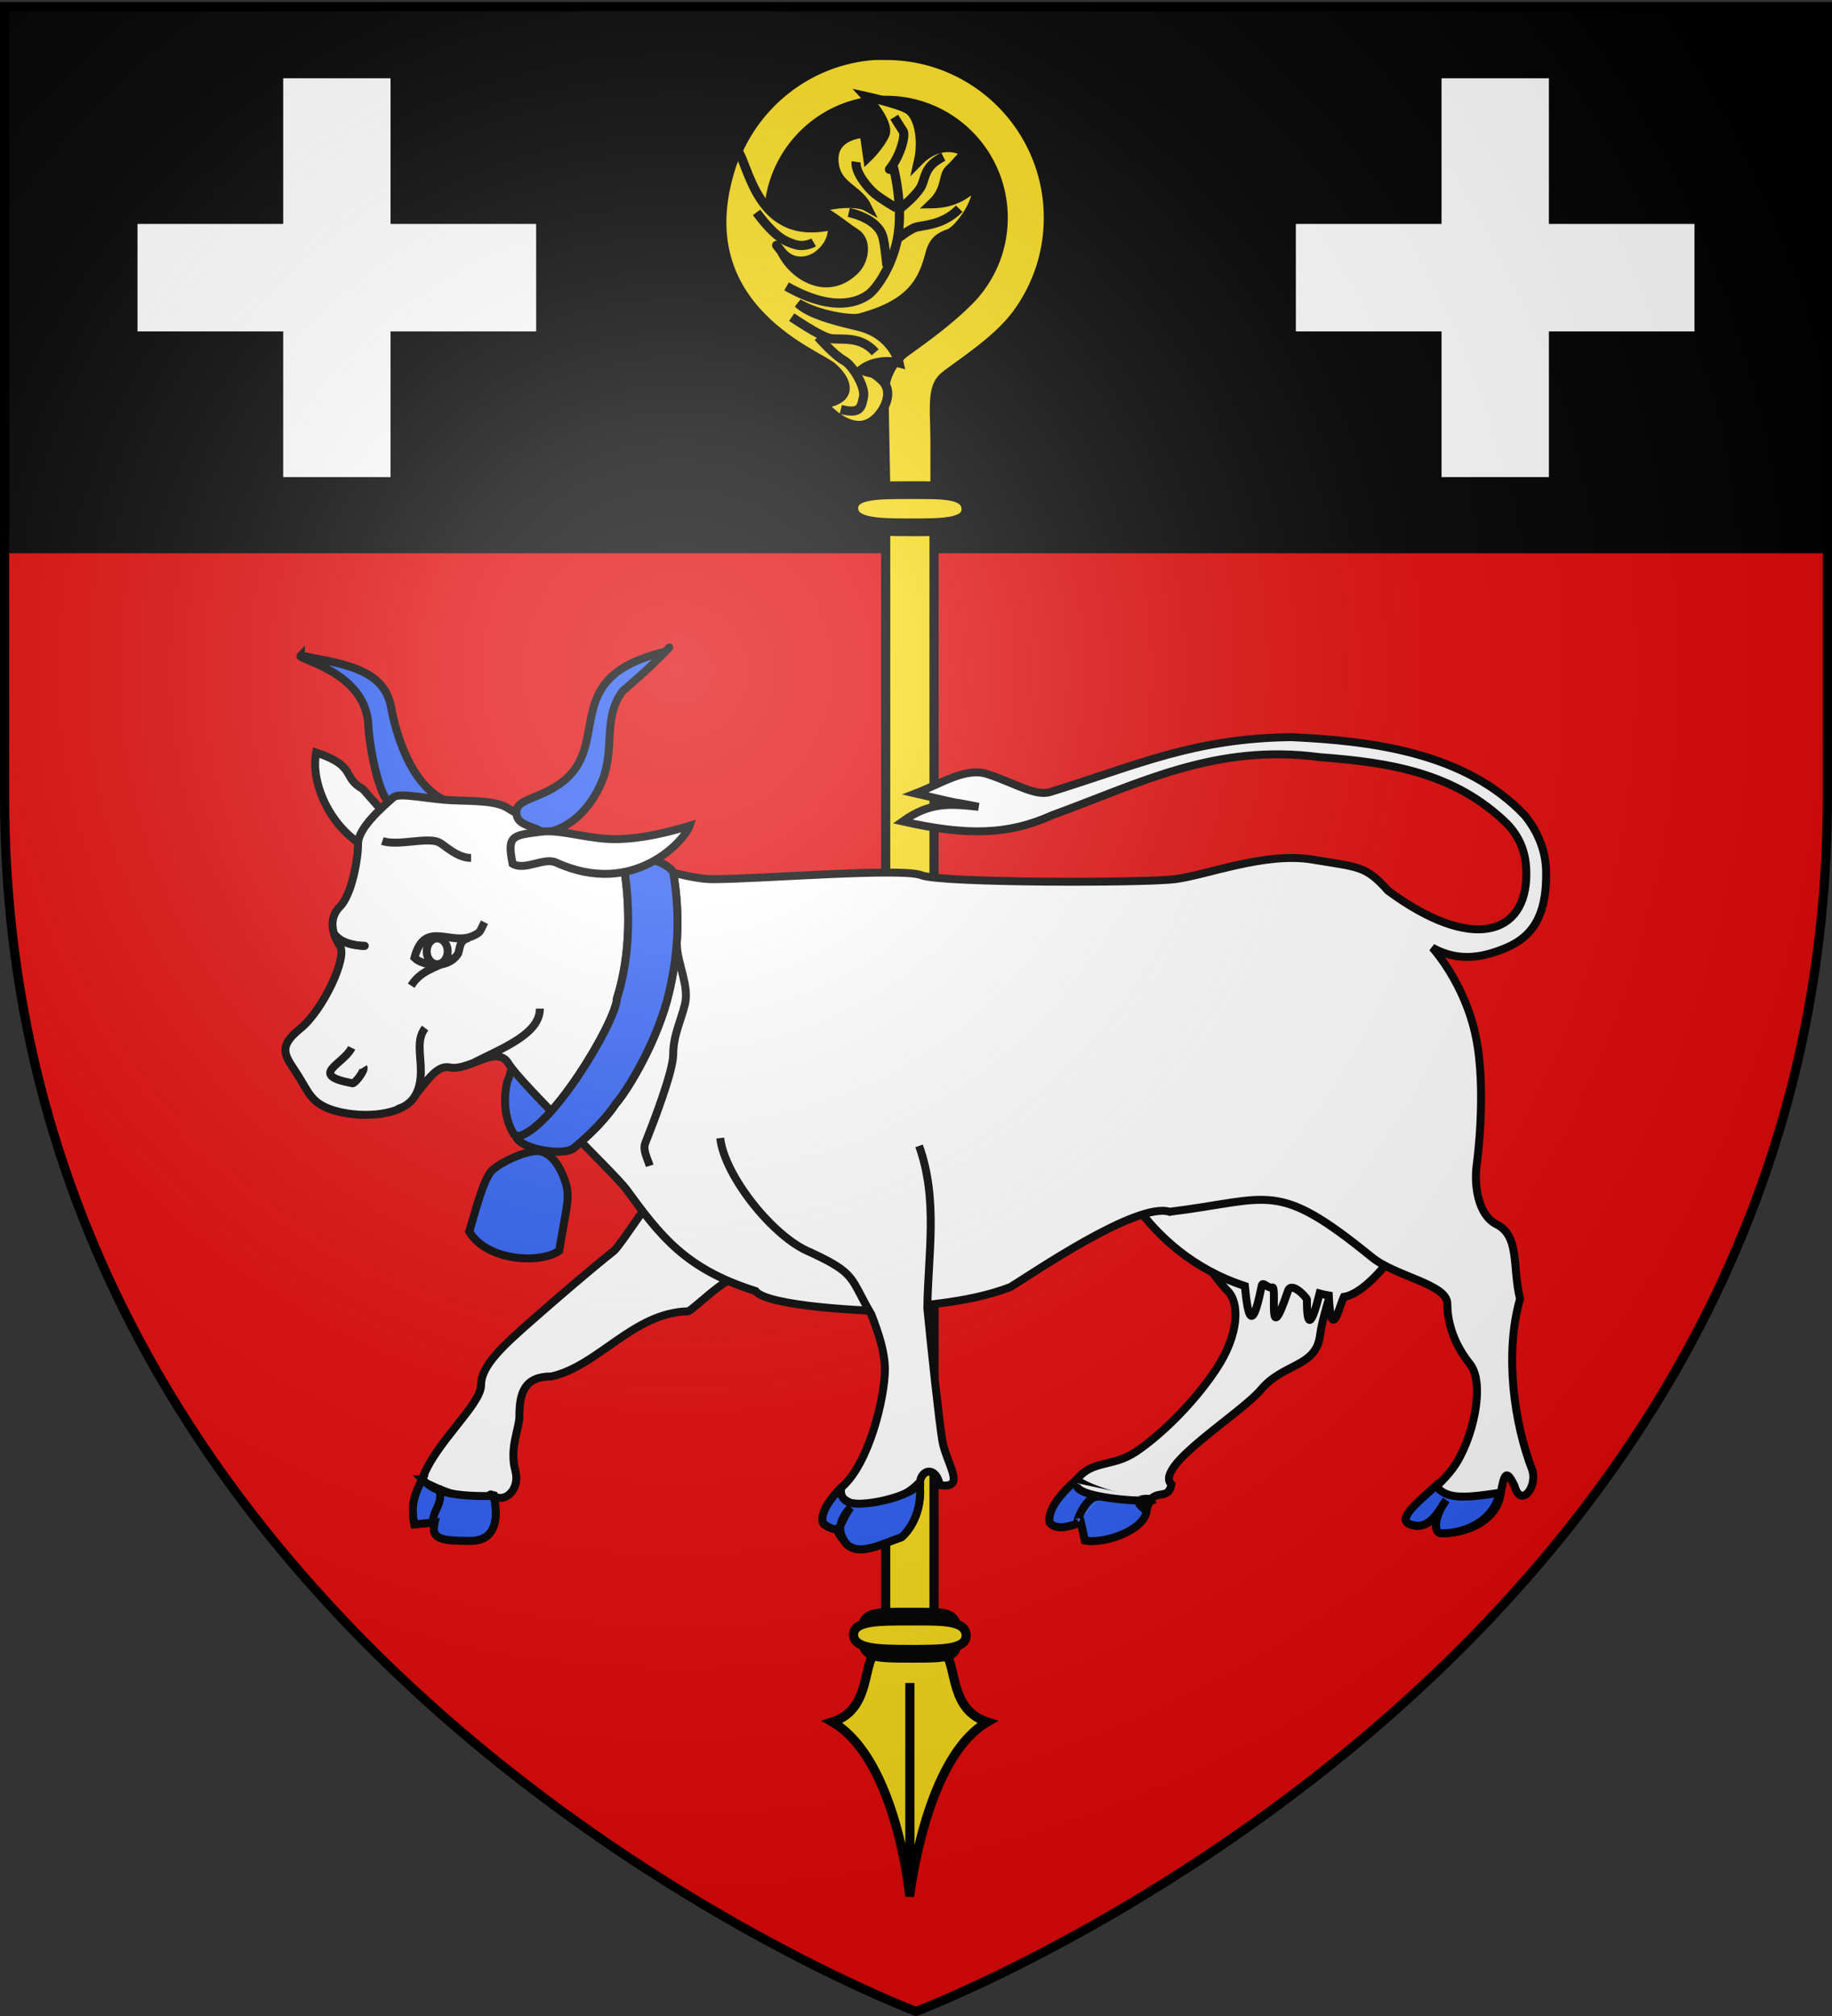 <svg xmlns="http://www.w3.org/2000/svg" xmlns:xlink="http://www.w3.org/1999/xlink" width="600" height="660" version="1.0"><rect width="100%" height="100%" fill="#333333" stroke="none"/><defs><radialGradient xlink:href="#a" id="b" cx="221.445" cy="226.331" r="300" fx="221.445" fy="226.331" gradientTransform="matrix(1.353 0 0 1.349 -54.369 -85.747)" gradientUnits="userSpaceOnUse"/><linearGradient id="a"><stop offset="0" style="stop-color:white;stop-opacity:.314"/><stop offset=".19" style="stop-color:white;stop-opacity:.251"/><stop offset=".6" style="stop-color:#6b6b6b;stop-opacity:.125"/><stop offset="1" style="stop-color:black;stop-opacity:.125"/></linearGradient></defs><g style="display:inline"><path d="M323.26 658.5s298.5-112.32 298.5-397.772V2.176h-597v258.552c0 285.452 298.5 397.772 298.5 397.772" style="fill:#e20909;fill-opacity:1;fill-rule:evenodd;stroke:none;stroke-width:1px;stroke-linecap:butt;stroke-linejoin:miter;stroke-opacity:1" transform="translate(-23.26)"/><path d="M1.5 2.188v177.437h597V2.188z" style="fill:#000;fill-opacity:1;fill-rule:evenodd;stroke:#000;stroke-width:3;stroke-linecap:butt;stroke-linejoin:miter;stroke-opacity:1;display:inline;stroke-miterlimit:4;stroke-dasharray:none"/><g style="stroke:#000;stroke-width:1.119;stroke-miterlimit:4;stroke-dasharray:none;stroke-opacity:1"><g style="stroke:#000;stroke-width:1.129;stroke-miterlimit:4;stroke-dasharray:none;stroke-opacity:1"><path d="M-78.76 3.41c-10.388.718-18.594 9.425-18.594 20 0 1.725.213 3.403.625 5h5.781a14.6 14.6 0 0 1-.875-5c0-7.738 6.082-14.081 13.719-14.469.246-.013.5 0 .75 0 7.982 0 14.437 6.481 14.437 14.469 0 3.993-1.614 7.61-4.225 10.23-2.612 2.618-5.709 4.788-7.686 6.224-1.995 1.449-2.775 3.453-2.766 5.531.01 2.078.271 14.64.271 14.64h6v-8.781c0-4.391-.507-6.959 1.173-8.33 1.735-1.417 6.366-4.262 8.846-7.59a19.88 19.88 0 0 0 3.95-11.924c0-11.044-8.963-20-20-20-.302 0-.608-.014-.907 0-.082.003-.167-.005-.25 0-.082.004-.168-.006-.25 0z" style="fill:#f7d917;fill-opacity:1;fill-rule:nonzero;stroke:#000;stroke-width:1.129;stroke-miterlimit:4;stroke-dasharray:none;stroke-opacity:1" transform="matrix(2.658 0 0 2.658 495.794 9.084)"/><g style="fill:#f7d917;fill-opacity:1;stroke:#000;stroke-width:1.129;stroke-miterlimit:4;stroke-dasharray:none;stroke-opacity:1"><path d="M-84.22 41.896c1.835 1.65 2.02 3.131.74 3.918-1.28.786-2.22.278-2.22.278s3.873 5.04 6.894 2.02c1.126-1.127 2.098-3.27.678-4.597-1.419-1.326-1.268-.684-2.545-1.31 2.063-1.53 4.658-.834 4.658-.834s-.765-3.483-5.014-4.514c-1.53-.37-5.956-1.312-7.424-2.827 2.413 1.463 6.522 2.096 7.61 1.804 6.611-1.771 7.788-4.75 8.652-7.975.39-1.451 1.126-2.02 2.33-2.422 1.202-.4 4.084-4.425 3.159-5.813-1.377 1.32-2.958 2.116-5.304 2.146 1.895-1.774 1.348-3.455 2.135-4.18s2.014-2.179 2.014-2.179-2.822-1.861-5.784 1.166c.648-2.838-.047-5.7-1.266-6.425-1.218-.725-5.213-1.603-5.213-1.603s3.039 3.254 2.345 4.72-2.106 2.81-2.106 2.81l-.424-2.996s-4.472.096-3.64 4.155c.5 2.434 2.934 2.786 3.982 4.909-2.02-1.126-7.365.352-6.24.336 1.127-.015 3.308 1.953 4.804 2.894 1.496.94 1.115 3.337.005 4.478-1.11 1.142-3.043 2.293-5.557 1.229s-3.563-3.44-3.563-3.44-1.343-1.711 0 0c1.342 1.713 3.424 1.327 4.565.432s1.873-2.158 1.694-3.66c-9.363 2.254-10.336-7.888-11.71-9.234-7.58 18.898 9.91 25.064 11.745 26.714z" style="fill:#f7d917;fill-opacity:1;fill-rule:evenodd;stroke:#000;stroke-width:1.129;stroke-linecap:butt;stroke-linejoin:miter;stroke-miterlimit:4;stroke-dasharray:none;stroke-opacity:1" transform="matrix(2.658 0 0 2.658 496.514 8.844)"/><g style="fill:#f7d917;fill-opacity:1;stroke:#000;stroke-width:1.129;stroke-miterlimit:4;stroke-dasharray:none;stroke-opacity:1"><path d="M-89.88 31.945c6.047 3.43 9.115 1.715 10.107.993.993-.722 3.249-3.88 3.7-7.851s-.722-8.122-.722-8.122-.902 1.264 0 0c.903-1.263 1.625-3.61 1.264-4.15a80 80 0 0 1-1.083-1.715" style="fill:none;fill-opacity:1;fill-rule:evenodd;stroke:#000;stroke-width:1.129;stroke-linecap:butt;stroke-linejoin:miter;stroke-miterlimit:4;stroke-dasharray:none;stroke-opacity:1" transform="matrix(2.658 0 0 2.658 496.514 8.844)"/><path d="M-81.307 16.604c-.18 1.264 1.444 3.249 2.347 3.971.902.722 2.616 1.715 2.616 1.715M-70.568 15.973c-2.166 1.083-2.166 2.256-2.617 3.429s-2.617 2.888-2.617 2.888M-68.61 22.38c-2.093 2.166-4.662 1.985-5.518 2.346s-2.188 1.444-2.188 1.444M-82.21 22.831c2.979.722 3.881 2.076 4.152 2.888.27.812.541 3.7.541 3.7M-93.58 22.831c2.347 3.158 3.61 3.61 4.783 3.97 1.173.362 2.256-.27 2.256-.27M-78.96 40.067c-1.896-2.166-4.332-1.444-5.595-1.715-1.264-.27-4.693-2.617-4.693-2.617" style="fill:#f7d917;fill-opacity:1;fill-rule:evenodd;stroke:#000;stroke-width:1.129;stroke-linecap:butt;stroke-linejoin:miter;stroke-miterlimit:4;stroke-dasharray:none;stroke-opacity:1" transform="matrix(2.658 0 0 2.658 496.514 8.844)"/><path d="M-83.202 47.106c2.527.631 2.527-.361 2.798-1.534s-1.264-3.88-2.437-4.512-3.158-2.888-3.158-2.888" style="fill:none;fill-opacity:1;fill-rule:evenodd;stroke:#000;stroke-width:1.129;stroke-linecap:butt;stroke-linejoin:miter;stroke-miterlimit:4;stroke-dasharray:none;stroke-opacity:1" transform="matrix(2.658 0 0 2.658 496.514 8.844)"/></g></g><g style="fill:#f7d917;fill-opacity:1;stroke:#000;stroke-width:1.129;stroke-miterlimit:4;stroke-dasharray:none;stroke-opacity:1"><path d="M-79.372 202.367c-1.264 1.805-.55 6.869-5.063 8.312 7.909 4.566 9.498 21.244 9.532 21.407.043-.164 1.908-16.987 9.562-21.407-4.512-1.443-3.8-6.507-5.062-8.312-.195-4.094-3.723-3.406-4.844-3.406s-4.125-.197-4.125 3.406zM-74.888 229.222v-23.347" style="fill:#f7d917;fill-opacity:1;fill-rule:evenodd;stroke:#000;stroke-width:1.129;stroke-linecap:butt;stroke-linejoin:miter;stroke-miterlimit:4;stroke-dasharray:none;stroke-opacity:1" transform="matrix(2.658 0 0 2.658 497.04 3.768)"/></g><path d="M-77.397 60.032h5.956v137.122h-5.956z" style="fill:#f7d917;fill-opacity:1;fill-rule:nonzero;stroke:#000;stroke-width:1.129;stroke-miterlimit:4;stroke-dasharray:none;stroke-opacity:1" transform="matrix(2.658 0 0 2.658 495.794 9.084)"/><g style="fill:#f7d917;fill-opacity:1;stroke:#000;stroke-width:1.129;stroke-miterlimit:4;stroke-dasharray:none;stroke-opacity:1"><path d="M-68.385 59.244c.065 2.852-.92 2.815-5.883 2.815-4.88 0-5.81-.108-5.883-2.815-.077-2.856 1.011-2.815 5.883-2.815 4.601 0 5.816-.185 5.883 2.815z" style="fill:#f7d917;fill-opacity:1;fill-rule:nonzero;stroke:#000;stroke-width:1.129;stroke-miterlimit:4;stroke-dasharray:none;stroke-opacity:1" transform="matrix(2.658 0 0 2.658 495.393 9.084)"/><path d="M-67.335 59.244c.076 1.782-3.106 1.76-6.933 1.76s-6.847-.068-6.932-1.76c-.09-1.785 3.105-1.76 6.932-1.76s6.853-.116 6.933 1.76z" style="fill:#f7d917;fill-opacity:1;fill-rule:nonzero;stroke:#000;stroke-width:1.129;stroke-miterlimit:4;stroke-dasharray:none;stroke-opacity:1" transform="matrix(2.658 0 0 2.658 495.393 9.084)"/></g><g style="fill:#f7d917;fill-opacity:1;stroke:#000;stroke-width:1.129;stroke-miterlimit:4;stroke-dasharray:none;stroke-opacity:1"><path d="M-68.385 59.244c.065 2.852-.92 2.815-5.883 2.815-4.88 0-5.81-.108-5.883-2.815-.077-2.856 1.011-2.815 5.883-2.815 4.601 0 5.816-.185 5.883 2.815z" style="fill:#f7d917;fill-opacity:1;fill-rule:nonzero;stroke:#000;stroke-width:1.129;stroke-miterlimit:4;stroke-dasharray:none;stroke-opacity:1" transform="matrix(2.658 0 0 2.658 495.393 377.863)"/><path d="M-67.335 59.244c.076 1.782-3.106 1.76-6.933 1.76s-6.847-.068-6.932-1.76c-.09-1.785 3.105-1.76 6.932-1.76s6.853-.116 6.933 1.76z" style="fill:#f7d917;fill-opacity:1;fill-rule:nonzero;stroke:#000;stroke-width:1.129;stroke-miterlimit:4;stroke-dasharray:none;stroke-opacity:1" transform="matrix(2.658 0 0 2.658 495.393 377.863)"/></g></g></g><g style="stroke:#000;stroke-width:3;stroke-miterlimit:4;stroke-dasharray:none;stroke-opacity:1"><path d="M90.915 110.998c13.966 2.96 31.328 4.318 34.064 19.253 2.453 13.384 9.417 33.25 23.905 36.659 9.91 2.331-14.95-2.823-20.98.49-6.99 3.84-11.2-23.823-11.396-29.743-.685-20.669-27.074-25.178-25.593-26.66z" style="fill:#fff;fill-opacity:1;fill-rule:evenodd;stroke:#000;stroke-width:3;stroke-linecap:butt;stroke-linejoin:miter;stroke-miterlimit:4;stroke-dasharray:none;stroke-opacity:1" transform="matrix(.867 0 0 .867 19.663 118.397)"/><path d="M90.915 110.998c13.966 2.96 31.328 4.318 34.064 19.253 2.453 13.384 9.417 33.25 23.905 36.659 9.91 2.331-14.95-2.823-20.98.49-6.99 3.84-11.2-23.823-11.396-29.743-.685-20.669-27.074-25.178-25.593-26.66z" style="fill:#2b5df2;fill-opacity:1;fill-rule:evenodd;stroke:#000;stroke-width:3;stroke-linecap:butt;stroke-linejoin:miter;stroke-miterlimit:4;stroke-dasharray:none;stroke-opacity:1" transform="matrix(.867 0 0 .867 19.663 118.397)"/><path d="M491.214 318.25c-2.962 10.367-13.792 37.697-15.273 49.545-1.48 11.849-13.89 10.41-22.093 20.16-8.12 9.651-40.827 29.225-34.017 36.035-1.127 5.223-4.19 2.707-7.14 4.96-.517.395-1.688 2.57-1.869 3.436-1.545 7.392-17.032 14.201-23.697 12.72l-1.48-6.796c-4.812 1.723-9.414 3.028-11.849 0-.74-5.184 4.443-8.886 10.367-16.292 5.925-7.405 13.33-4.442 22.216-10.367 8.886-5.924 21.395-17.773 30.281-31.102 8.887-13.33 8.887-25.178 4.444-29.62-4.444-4.444-13.745-17.981-13.745-17.981s-18.22-13.699-21.778-16.745" style="fill:#fff;fill-opacity:1;fill-rule:evenodd;stroke:#000;stroke-width:3;stroke-linecap:butt;stroke-linejoin:miter;stroke-miterlimit:4;stroke-dasharray:none;stroke-opacity:1" transform="matrix(.867 0 0 .867 19.663 118.397)"/><path d="M384.163 422.018c1.679 2.93 24.811 10.336 26.94 7.33-8.056-.003-.497 4.156-.677 5.022-1.546 7.392-16.636 12.217-23.3 10.736l-1.482-6.796c-4.81 1.723-9.413 3.028-11.848 0-.74-5.184 4.479-11.117 10.367-16.292z" style="fill:#2b5df2;fill-opacity:1;fill-rule:evenodd;stroke:#000;stroke-width:3;stroke-linecap:butt;stroke-linejoin:miter;stroke-miterlimit:4;stroke-dasharray:none;stroke-opacity:1" transform="matrix(.867 0 0 .867 19.663 118.397)"/><path d="M391.707 291.697c3.568 7.59 16.26 44.476 55.872 57.346.942 9.98 2.48 19.306 6.282.209.367-2.508 2.04.837 4.22.334 1.555.5-2.068 24.389 5.802 1.238 1.252-3.631 6.826 2.303 7.137 3.294-.078 11.399 1.753 9.857 4.79-2.236 1.092.303 2.277.546 3.452.736.884 18.195 3.91 4.346 5.694.535 11.822-1.858 28.636-29.6 26.09-29.36" style="fill:#fff;fill-opacity:1;fill-rule:evenodd;stroke:#000;stroke-width:3;stroke-linecap:butt;stroke-linejoin:miter;stroke-miterlimit:4;stroke-dasharray:none;stroke-opacity:1" transform="matrix(.867 0 0 .867 19.663 118.397)"/><path d="M171.79 292.28c-3.958-5.956-4.51-14.074-2.718-20.83 2.173-4.345.016-5.967 5.434-2.716 4.246 2.945 6.337 7.715 9.962 11.32 4.283 8.59-4.734 8.842-9.962 12.226-.65.488-1.962-.302-2.717 0z" style="fill:#2b5df2;fill-opacity:1;fill-rule:evenodd;stroke:#000;stroke-width:3;stroke-linecap:butt;stroke-linejoin:miter;stroke-miterlimit:4;stroke-dasharray:none;stroke-opacity:1" transform="matrix(.867 0 0 .867 19.663 118.397)"/><path d="M262.52 345.324c-6.257-5.489-22.283 12.178-25.284 13.27-20.791.549-33.589 20.411-51.534 24.587-10.367 0-12.178 6.254-12.178 15.14 0 4.445-3.84 11.978-1.535 20.42 1.897 6.95-3.735 12.36-8.135 9.584-5.924-4.443 8.477 17.678-10.037 16.938-10.367 0-13.723-1.029-12.284-6.953l-7.667.74c-1.481-7.405 0-11.107 2.962-17.032 4.443-13.329 22.216-28.14 22.216-35.545s8.188-14.81 20.036-25.178c9.384-8.21 21.055-18.302 30.09-25.465 2.373-1.882 14.62-21.159 16.776-22.39M114.404 161.391c-8.103-4.48-2.056-8.594-17.65-13.782-2.181 11.121 4.915 27.272 17.16 34.81 8.076 4.97 7.283-11.849 7.283-13.33z" style="fill:#fff;fill-opacity:1;fill-rule:evenodd;stroke:#000;stroke-width:3;stroke-linecap:butt;stroke-linejoin:miter;stroke-miterlimit:4;stroke-dasharray:none;stroke-opacity:1" transform="matrix(.867 0 0 .867 19.663 118.397)"/><path d="M419.133 321.014c-12.349-3.905-52.742 23.99-60.148 28.433-16.823 6.413-35.53 6.91-53.317 8.886 0 0-38.508-1.48-42.951-7.405-26.548-8.368-35.864-20.72-48.875-38.507-4.443-5.925-39.988-39.989-44.431-47.394s-14.81 2.962-22.216 1.481c-7.405-1.48-11.848 13.33-20.734 16.292s-20.735 1.48-26.66-1.481c-5.924-2.963-6.512-6.971-11.848-14.81-4.032-5.925-4.312-8.887 2.962-14.811 8.281-6.745 17.773-26.66 14.81-31.103s-4.442-10.367 0-14.81c4.444-4.443 6.85-17.773 6.85-23.697s8.873-13.602 13.31-17.527c2.371-2.097 12.989.781 23.258 1.104 8.685.272 16.085.273 20.268 3.094 7.862 5.302 59.242 26.659 77.014 26.659 17.773 0 71.57-4.443 78.976-1.481 7.405 2.962 83.94 2.962 95.789 1.48 11.848-1.48 34.064-10.367 51.837-7.405 17.772 2.963 20.147 2.258 28.63 11.764 31.47 23.255 52.39 16.954 52.249-6.571-.039-4.937-.892-11.986-7.154-18.576-19.778-19.443-44.526-23.314-70.86-25.276-39.436-5.273-67.995 9.845-101.158 21.934-16.378 7.356-31.667 7.915-56.46 2.317 10.368-7.405 18.024-6.66 28.722-5.51-15.676-3.157.36.556-23.857-5.038 9.801-3.77 18.96-9.99 27.137-7.328 10.412 3.39 18.13 8.524 23.806 6.767 33.492-10.368 54.209-20.214 90.939-20.71 30.953 1.407 65.9 5.928 88.248 29.518 5.224 6.438 8.019 13.702 8.112 21.43.162 13.356-3.047 23.373-14.742 28.422-7.973 3.441-17.807 6.028-28.281.089 0 0 12.255 13.245 16.467 33.631s.382 47.912.382 47.912c-1.219 8.518.573 19.535 7.429 22.963 8.886 4.443 5.924 16.292 8.886 28.14-5.993 20.994-2.167 47.19 4.62 64.663 2.004 6.71-4.49 14.443-6.71 5.904-2.963-5.924-3.834-5.4-5.315 3.486s-11.153 14.287-21.693 14.462c-4.206.584-3.018-7.048 1.213-12.526-3.654 5.332-6.814 11.814-13.949 9.023-6.096-3.048 9.25-10.96 16.656-21.326 7.405-10.368 12.179-31.678 6.254-39.083-5.924-7.406-8.555-15.386-8.555-22.792 0-7.405-19.755-10.244-28.64-17.65-36.195-29.367-37.832-21.742-76.27-17.037z" style="fill:#fff;fill-opacity:1;fill-rule:evenodd;stroke:#000;stroke-width:3;stroke-linecap:butt;stroke-linejoin:miter;stroke-miterlimit:4;stroke-dasharray:none;stroke-opacity:1" transform="matrix(.867 0 0 .867 19.663 118.397)"/><path d="M233.01 219.986c0 6.97 4.79 15.687 3.048 22.651s-4.414 11.798-4.44 19.015c-.025 6.636-7.947 26.833-10.513 33.339-1.079 2.733.798 5.846 1.644 8.659M181.26 244.293c0 9.323-13.148 14.504-24.624 20.24M160.336 211.69c-1.881 3.762-1.48 3.645-3.659 4.818-8.745 4.708-18.923-6.27-22.79 8.584 2.56 2.682 12.098 4.874 16.323-1.308 1.008-1.475.13-5.466 4.44-6.192" style="fill:#fff;fill-opacity:1;fill-rule:evenodd;stroke:#000;stroke-width:3;stroke-linecap:butt;stroke-linejoin:miter;stroke-miterlimit:4;stroke-dasharray:none;stroke-opacity:1" transform="matrix(.867 0 0 .867 19.663 118.397)"/><path d="M148.78 225.265c-7.698 4.01-12.327 4.52-16.145 10.363" style="fill:#fff;fill-opacity:1;fill-rule:evenodd;stroke:#000;stroke-width:3;stroke-linecap:butt;stroke-linejoin:miter;stroke-miterlimit:4;stroke-dasharray:none;stroke-opacity:1" transform="matrix(.867 0 0 .867 19.663 118.397)"/><path d="M71.254 121.995a4.198 5.158 0 1 1-8.397 0 4.198 5.158 0 1 1 8.397 0z" style="fill:#fff;fill-opacity:1;stroke:#000;stroke-width:3.179;stroke-miterlimit:4;stroke-dasharray:none;stroke-opacity:1" transform="matrix(.818 0 0 .818 88.336 211.65)"/><path d="M121.764 181.015c5.882 1.989 16.805-1.621 21.306.468 2.331 1.081 6.79 5.913 12.205 5.91M103.688 216.294c3.46 4.528 11.558 4.301 11.431 4.301M127.421 282.28c7.083-2.185 8.837-8.303 8.88-14.226.046-6.23-1.8-12.018 1.612-16.414M110.169 259.103c-3.19 6.38-16.72 10.206.313 13.392.903.169 4.839-4.91 4.14-6.057M249.388 293.167c1.55 14.262 20.096 37.45 33.828 43.037 17.914 8.265 15.055 9.712 23.245 23.565 2.806 7.208 5.13 14.285 5.13 20.78 0 10.367-5.923 35.545-16.29 44.432-6.666 6.665-8.278 11.717-6.797 13.939 4.962 3.502 4.756 1.138 10.088-6.289-8.79 6.115-4.67 9.648-1.81 13.433 4.45 5.278 13.178.576 21.064-2.16 0 0 7.075-5.594 7.075-17.442-1.481-8.146 5.924-10.368 7.406-2.222 10.367 1.48 2.424-8.023.943-16.91-1.157-6.942-4.122-34.223-5.644-49.93.252-20.423 4.188-40.847-3.12-61.27" style="fill:#fff;fill-opacity:1;fill-rule:evenodd;stroke:#000;stroke-width:3;stroke-linecap:butt;stroke-linejoin:miter;stroke-miterlimit:4;stroke-dasharray:none;stroke-opacity:1" transform="matrix(.867 0 0 .867 19.663 118.397)"/><path d="M228.653 109.517c-43.233 10.254-17.018 37.61-42.95 51.837-7.574 4.155-13.33 4.442-13.33 8.886 0 5.183 6.702 4.853 10.405 7.815 11.984-2.008 18.917-12.003 22.101-19.974 4.785-11.976.098-23.94 7.728-33.754 8.813-7.49 14.621-13.276 16.046-14.81 3.389-3.65 0 0 0 0z" style="fill:#2b5df2;fill-opacity:1;fill-rule:evenodd;stroke:#000;stroke-width:3;stroke-linecap:butt;stroke-linejoin:miter;stroke-miterlimit:4;stroke-dasharray:none;stroke-opacity:1" transform="matrix(.867 0 0 .867 19.663 118.397)"/><path d="M212.361 187.148c3.323 17.277 3.256 36.815-1.992 53.375-.294 8.69-25.752 51.28-38.125 52.115 2.395 5.252 19.108 7.397 22.1 4.067 11.421-9.542 15.115-15.96 15.614-16.533 4.64-5.326 15.959-24.067 20.168-42.248 2.884-12.456 4.54-27.236 1.489-45.16-2.342-4.286-17.817-8.388-19.254-5.616z" style="fill:#fff;fill-opacity:1;fill-rule:evenodd;stroke:#000;stroke-width:3;stroke-linecap:butt;stroke-linejoin:miter;stroke-miterlimit:4;stroke-dasharray:none;stroke-opacity:1" transform="matrix(.867 0 0 .867 19.663 118.397)"/><path d="M212.361 187.148c3.323 17.277 3.256 36.815-1.992 53.375-.294 8.69-25.752 51.28-38.125 52.115 2.395 5.252 19.108 7.397 22.1 4.067 11.421-9.542 15.115-15.96 15.614-16.533 4.64-5.326 15.959-24.067 20.168-42.248 2.884-12.456 4.54-27.236 1.489-45.16-2.342-4.286-17.817-8.388-19.254-5.616z" style="fill:#2b5df2;fill-opacity:1;fill-rule:evenodd;stroke:#000;stroke-width:3;stroke-linecap:butt;stroke-linejoin:miter;stroke-miterlimit:4;stroke-dasharray:none;stroke-opacity:1" transform="matrix(.867 0 0 .867 19.663 118.397)"/><path d="M518.156 425.661c5.523 7.559 18.084 2.282 24.513 2.282M384.616 438.065c-1.207 1.232 2.722-10.344 8.219-9.494" style="fill:#fff;fill-opacity:1;fill-rule:evenodd;stroke:#000;stroke-width:3;stroke-linecap:butt;stroke-linejoin:miter;stroke-miterlimit:4;stroke-dasharray:none;stroke-opacity:1" transform="matrix(.867 0 0 .867 19.663 118.397)"/><path d="M384.163 423.5c-2.552 5.738 27.843 7.4 29.109 6.24M292.583 427.037c2.858 1.429 4.289 3.692 6.994 4.119 8.51 1.344 18.454-1.125 24.836-7.736M135.592 422.141c8.38 4.19 19.424 9.424 29.455 5.802" style="fill:#fff;fill-opacity:1;fill-rule:evenodd;stroke:#000;stroke-width:3;stroke-linecap:butt;stroke-linejoin:miter;stroke-miterlimit:4;stroke-dasharray:none;stroke-opacity:1" transform="matrix(.867 0 0 .867 19.663 118.397)"/><path d="M142.752 424.98c2.927 5.856-2.664 9.241-1.8 13.852M237.822 175.253c-1.725 5.323-20.965 27.346-50.477 13.87-4.539-2.073-11.632 3.226-16.378.493-2.229-10.847-.037-10.732 10.872-12.124 7.436-.948 17.955 2.958 28.423 2.806 10.1-.148 20.189-2.801 27.56-5.045z" style="fill:#fff;fill-opacity:1;fill-rule:evenodd;stroke:#000;stroke-width:3;stroke-linecap:butt;stroke-linejoin:miter;stroke-miterlimit:4;stroke-dasharray:none;stroke-opacity:1" transform="matrix(.867 0 0 .867 19.663 118.397)"/><path d="M154.582 328.506c6.806 11.267 26.796 12.206 33.961 7.245 2.846-17.108 4.268-20.473 2.265-26.264-2.475-7.151-5.847-10.594-9.51-11.32-3.883-.77-14.802 3.728-18.565 7.698-2.692 3.688-4.668 10.645-8.15 22.64zM136.828 422.018c3.467 3.508 8.06 6.681 27.026 6.307.426 2.7 4.111 17.678-10.037 16.938-10.367 0-13.723-1.029-12.284-6.953l-7.667.74c-1.481-7.405 0-11.107 2.962-17.032zM519.78 424.384c3.73 5.527 11.532 4.593 23.94 2.765-1.481 8.886-10.756 15.08-21.296 15.256-4.206.584-3.018-7.048 1.213-12.526-3.654 5.332-6.814 11.814-13.949 9.023-4.407-2.204 3.187-8.14 10.092-14.518zM103.688 216.294c3.46 4.528 11.558 4.301 11.431 4.301M324.768 423.522c-2.018 3.942-16.503 8.263-24.6 7.663-4.777-.353-5.778-3.972-4.868-6.204a50 50 0 0 0-1.683 1.765c-5.247 5.789-6.46 10.153-5.113 12.174 2.261 1.595 4.243 2.37 5.37 1.606 1.348-.912 1.815-3.852 4.718-7.895-5.306 6.115-4.401 9.648-1.81 13.433 4.45 5.278 13.178.576 21.064-2.16 0 0 7.075-5.594 7.075-17.442-.198-1.09.244-3.716-.153-2.94zM384.616 438.065c-1.207 1.232 2.722-10.344 8.219-9.494" style="fill:#2b5df2;fill-opacity:1;fill-rule:evenodd;stroke:#000;stroke-width:3;stroke-linecap:butt;stroke-linejoin:miter;stroke-miterlimit:4;stroke-dasharray:none;stroke-opacity:1" transform="matrix(.867 0 0 .867 19.663 118.397)"/><path d="M142.752 424.98c2.927 5.856-2.664 9.241-1.8 13.852" style="fill:#2b5df2;fill-opacity:1;fill-rule:evenodd;stroke:#000;stroke-width:3;stroke-linecap:butt;stroke-linejoin:miter;stroke-miterlimit:4;stroke-dasharray:none;stroke-opacity:1" transform="matrix(.867 0 0 .867 19.663 118.397)"/></g><path d="M116.432 21.923v47.688H68.713v38.187h47.719v47.688h38.156v-47.688h47.688V69.611h-47.688V21.923zM495.8 21.923v47.688h-47.719v38.187h47.72v47.688h38.155v-47.688h47.688V69.611h-47.688V21.923z" style="opacity:1;fill:#fff;fill-opacity:1;stroke:#000;stroke-width:3;stroke-miterlimit:4;stroke-dasharray:none;stroke-opacity:1" transform="translate(-25.179 2.202)"/></g><path d="M323.26 658.5s298.5-112.32 298.5-397.772V2.176h-597v258.552c0 285.452 298.5 397.772 298.5 397.772" style="opacity:1;fill:url(#b);fill-opacity:1;fill-rule:evenodd;stroke:none;stroke-width:1px;stroke-linecap:butt;stroke-linejoin:miter;stroke-opacity:1" transform="translate(-23.26)"/><path d="M323.26 658.5S24.76 546.18 24.76 260.728V2.176h597v258.552c0 285.452-298.5 397.772-298.5 397.772z" style="opacity:1;fill:none;fill-opacity:1;fill-rule:evenodd;stroke:#000;stroke-width:3;stroke-linecap:butt;stroke-linejoin:miter;stroke-miterlimit:4;stroke-dasharray:none;stroke-opacity:1" transform="translate(-23.26)"/></svg>
